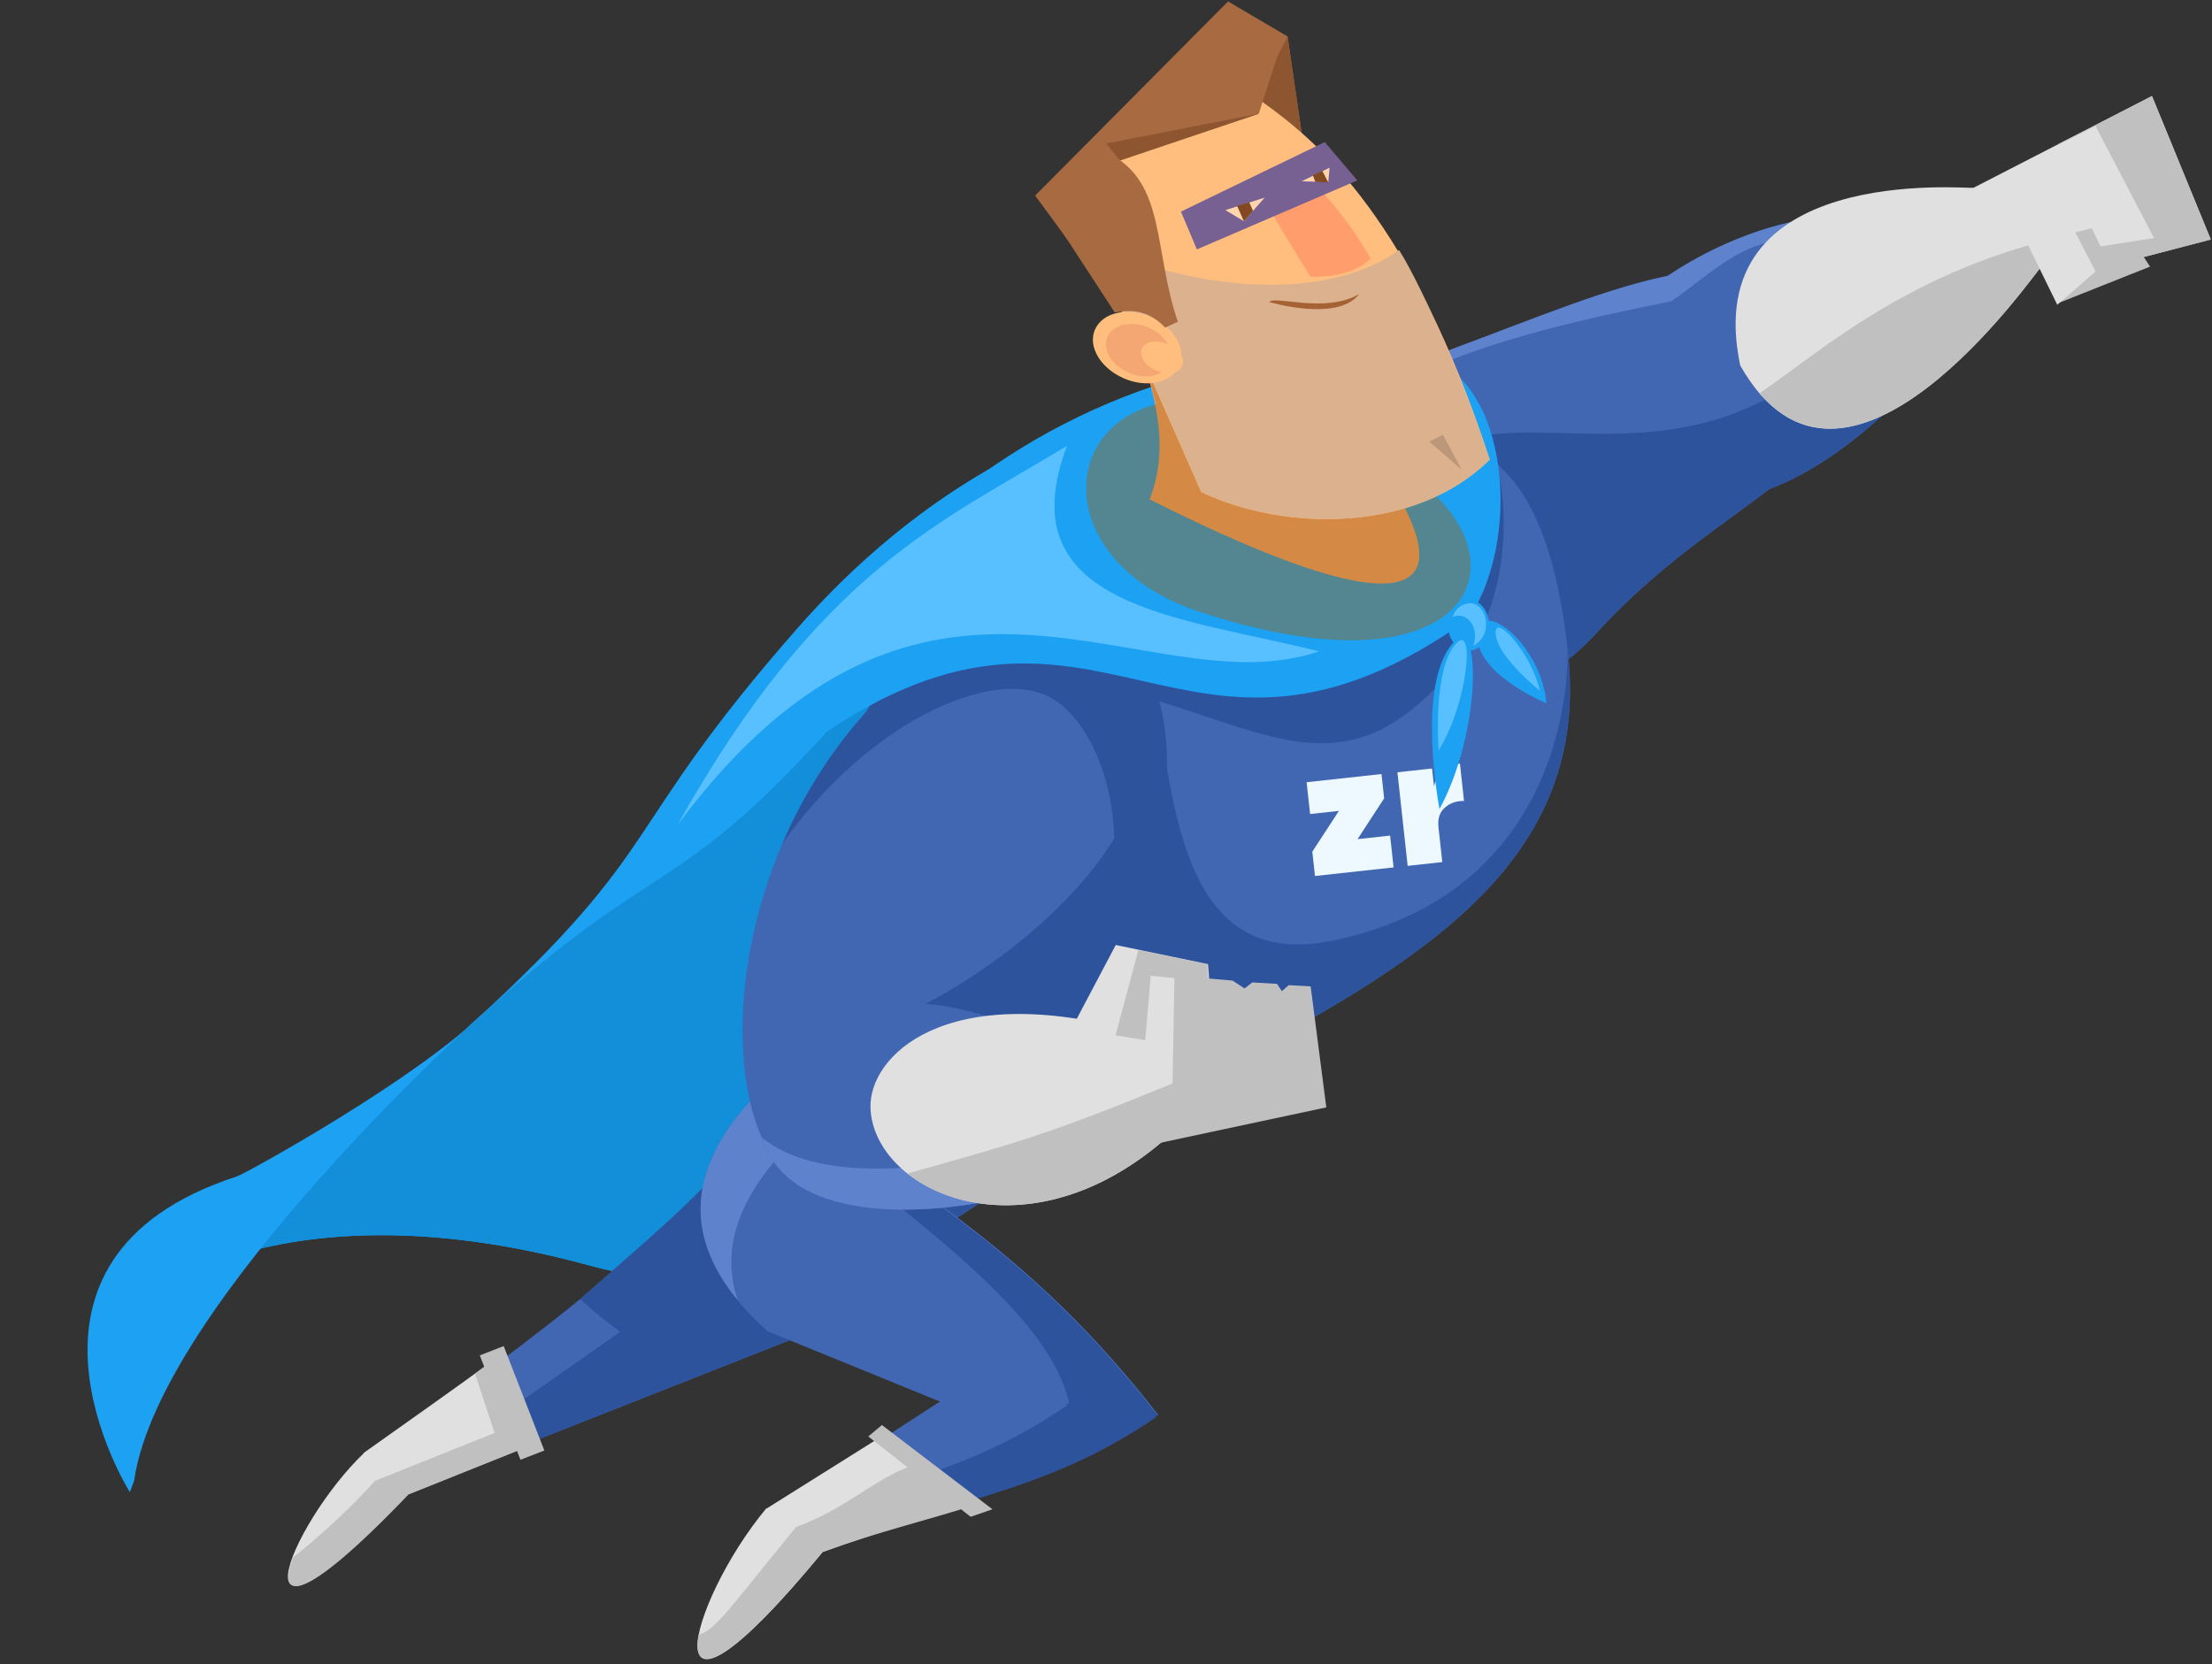 <svg width="295" height="222" viewBox="0 0 295 222" fill="none" xmlns="http://www.w3.org/2000/svg">
<rect x="0" y="0" width="295" height="222" fill="#333333" stroke="none"/>
<g clip-path="url(#clip0)">
<path d="M163.784 0.188L138.053 26.086L142.41 32.027L173.664 18.203L171.713 4.863L163.784 0.188Z" fill="#A86A40"/>
<path d="M167.484 13.11L142.409 32.027L173.664 18.204L171.713 4.863L167.484 13.11Z" fill="#8E5630"/>
<path d="M179.897 56.439C163.974 47.773 131.972 54.617 106.369 83.777C82.251 111.26 89.279 112.454 63.192 136.302C35.921 161.234 23.552 158.609 16.534 175.148C16.534 175.148 35.046 156.805 78.861 168.861C138.89 185.364 179.897 56.439 179.897 56.439Z" fill="#1DA1F2"/>
<path d="M170.328 81.791C154.404 73.125 139.42 64.477 113.816 93.637C89.708 121.13 89.28 112.455 63.193 136.302C35.922 161.234 23.553 158.61 16.535 175.149C16.535 175.149 35.047 156.805 78.862 168.861C138.891 185.364 170.328 81.791 170.328 81.791Z" fill="#138ED9"/>
<path d="M243.609 42.807C234.276 29.457 215.436 38.46 194.654 46.197C172.642 54.398 160.784 73.89 165.843 84.424C170.901 94.958 196.751 102.139 212.975 84.369C231.414 64.167 252.022 62.253 243.609 42.807Z" fill="#4267B2"/>
<path d="M274.463 32.583C273.552 31.089 272.576 25.357 271.273 24.382C259.879 30.223 247.784 25.949 233.292 31.262C215.673 37.723 204.426 52.895 207.588 61.215C210.751 69.534 219.857 71.63 236.382 65.079C252.907 58.527 263.617 39.49 274.463 32.583Z" fill="#4267B2"/>
<path d="M194.482 47.619C204.508 43.919 214.644 41.869 222.893 40.183C226.128 38.005 229.993 34.351 233.985 32.893C248.478 27.58 260.564 34.551 271.957 28.71C272.659 29.239 273.251 31.152 273.78 33.03L274.436 32.583C273.525 31.089 272.549 25.357 271.246 24.382C259.853 30.223 247.757 25.949 233.265 31.262C229.428 32.669 225.774 34.533 222.382 36.811C214.179 38.497 204.599 42.498 194.619 46.197C173.4 54.071 161.614 72.496 165.333 83.249C165.397 72.405 175.906 54.517 194.482 47.619Z" fill="#5E82CB"/>
<path d="M271.273 24.381C260.427 31.289 248.377 48.356 231.852 54.908C214.68 61.752 198.127 53.277 190.152 61.971C175.514 78.018 172.643 87.914 164.686 79.175C164.68 80.988 165.072 82.779 165.834 84.424C170.893 94.958 196.742 102.139 212.966 84.369C221.115 75.448 229.673 70.099 235.972 65.233L236.382 65.078C252.898 58.508 263.617 39.49 274.463 32.583C273.515 31.088 272.576 25.356 271.273 24.381Z" fill="#2E539D"/>
<path d="M209.066 86.602C205.42 55.364 192.076 46.306 139.338 74.045C96.681 91.304 123.843 128.802 96.344 155.447C87.174 180.37 97.647 169.581 116.989 170.027C158.041 138.17 214.124 130.069 209.066 86.602Z" fill="#4267B2"/>
<path d="M181.047 111.932L185.39 111.457L185.854 115.701L175.37 116.848L175.015 113.602L178.563 108.162L174.719 108.582L174.254 104.339L184.24 103.247L184.595 106.492L181.047 111.932Z" fill="#EEF9FF"/>
<path d="M191.248 104.931C191.388 104.057 191.774 103.349 192.405 102.809C193.037 102.268 193.802 101.949 194.7 101.85L195.246 106.843C194.233 106.819 193.381 107.114 192.691 107.729C191.998 108.327 191.715 109.2 191.84 110.348L192.348 114.991L187.73 115.496L186.365 103.014L190.983 102.509L191.248 104.931Z" fill="#EEF9FF"/>
<path d="M116.551 90.675C162.279 83.203 173.974 116.646 196.305 85.891C202.913 76.779 202.494 52.895 189.979 51.418C132.082 44.584 104.702 92.616 116.551 90.675Z" fill="#2E539D"/>
<path d="M154.222 94.858C143.284 42.917 101.056 100.016 100.828 146.034C91.658 170.966 97.647 169.581 116.988 169.982C158.004 138.17 214.124 130.069 209.047 86.602C209.047 86.602 210.642 118.924 177.373 125.531C157.284 129.531 156.728 106.021 154.222 94.858Z" fill="#2E539D"/>
<path d="M103.636 146.472C92.543 162.875 71.479 178.503 49.102 194.331L52.293 199.689L124.253 171.295L103.636 146.472Z" fill="#4267B2"/>
<path d="M103.635 146.472C95.304 157.881 91.203 161.134 77.357 173.263C79.049 174.836 80.839 176.3 82.717 177.646L51.991 199.179L52.292 199.689L124.253 171.294L103.635 146.472Z" fill="#2E539D"/>
<path d="M102.342 177.564L134.243 190.577L154.478 188.754C137.534 166.993 123.169 159.594 102.469 144.385C92.07 154.382 88.925 165.426 102.342 177.564Z" fill="#4267B2"/>
<path d="M106.543 151.456C124.882 164.888 138.244 172.278 152.837 188.909L154.45 188.763C137.506 167.002 123.141 159.603 102.442 144.394C93.254 153.233 89.745 162.92 98.395 173.454C95.733 165.626 99.443 158.291 106.543 151.456Z" fill="#5E82CB"/>
<path d="M137.058 179.359L102.195 201.967L101.967 209.367C127.06 199.489 138.608 199.625 154.203 188.973L137.058 179.359Z" fill="#4267B2"/>
<path d="M154.449 188.818C137.505 167.057 123.14 159.658 102.441 144.449C107.91 154.737 139.109 171.139 142.6 187.223L142.09 187.269L142.354 187.424C129.493 196.208 119.376 197.666 102.149 203.443L101.967 209.412C127.06 199.534 138.608 199.671 154.203 189.018L153.939 188.863L154.449 188.818Z" fill="#2E539D"/>
<path d="M117.307 191.761L102.267 201.201H102.194C91.776 213.685 85.651 236.203 109.714 207.024C117.334 204.29 123.669 202.395 129.393 200.518L117.307 191.761Z" fill="#E0E0E0"/>
<path d="M66.421 180.99C60.633 185.237 54.571 189.483 48.501 193.802V193.857C38.584 203.362 29.588 225.223 54.398 199.325L70.331 192.946L66.421 180.99Z" fill="#E0E0E0"/>
<path d="M146.584 81.126C137.742 76.57 117.626 86.794 106.552 107.889C95.478 128.985 97.629 152.924 106.479 157.516C115.329 162.109 124.59 143.556 142.546 127.636C162.106 110.313 155.461 85.719 146.584 81.126Z" fill="#4267B2"/>
<path d="M139.966 92.972C146.228 96.216 151.378 109.475 146.957 123.043C160.93 106.24 154.677 85.29 146.574 81.126C137.733 76.57 117.617 86.794 106.543 107.889C105.741 109.42 105.011 110.978 104.337 112.537C115.749 96.371 132.21 88.935 139.966 92.972Z" fill="#2E539D"/>
<path d="M123.396 133.924C127.315 134.069 131.407 135.61 134.935 136.32C137.368 133.778 140.449 130.634 143.293 128.119C162.844 110.805 155.434 85.718 146.583 81.126C145.561 80.613 144.456 80.286 143.32 80.16C167.821 101.838 139.109 125.759 123.396 133.924Z" fill="#2E539D"/>
<path d="M136.976 135.782C145.589 137.833 151.869 141.186 152.052 143.874C152.316 147.966 132.464 158.582 115.757 161.079C118.803 161.402 121.874 161.432 124.926 161.17C142.107 159.839 164.047 148.904 163.518 144.867C163.071 141.432 150.748 136.748 136.976 135.782Z" fill="#7965B7"/>
<path d="M163.52 144.868C162.964 140.558 144.169 134.452 126.997 135.755C109.825 137.058 100.856 143.228 101.321 149.661C101.786 156.095 107.756 162.473 124.928 161.143C142.1 159.813 164.048 148.905 163.52 144.868Z" fill="#4267B2"/>
<path d="M159.208 141.032C155.435 145.816 136.495 154.518 121.282 155.703C111.402 156.468 105.231 154.682 101.686 151.803C103.235 157.443 109.643 162.355 124.928 161.17C142.109 159.84 164.048 148.905 163.52 144.868C163.365 143.665 161.779 142.344 159.208 141.032Z" fill="#5E82CB"/>
<path d="M193.799 85.746C197.545 81.554 197.6 97.592 191.976 107.917C191.976 107.917 188.786 91.368 193.799 85.746Z" fill="#1DA1F2"/>
<path d="M197.125 84.123C197.909 80.004 205.538 86.092 206.24 93.81C206.258 93.81 196.067 89.636 197.125 84.123Z" fill="#1DA1F2"/>
<path d="M195.85 86.803C197.36 86.803 198.584 85.273 198.584 83.386C198.584 81.499 197.36 79.969 195.85 79.969C194.339 79.969 193.115 81.499 193.115 83.386C193.115 85.273 194.339 86.803 195.85 86.803Z" fill="#1DA1F2"/>
<path d="M109.031 98.421C147.085 71.995 157.567 109.894 195.849 82.556C203.441 71.165 200.889 48.43 188.329 47.391C130.223 42.607 97.291 95.87 109.031 98.421Z" fill="#1DA1F2"/>
<path d="M142.301 59.465C125.894 69.489 109.488 75.868 90.347 110.04C123.615 65.388 152.7 94.786 175.906 86.885C157.741 82.274 134.097 81.108 142.301 59.465Z" fill="#58C0FF"/>
<path d="M183.718 61.743L148.079 35.855C153.42 50.225 156.592 58.007 153.32 66.609C187.364 83.768 196.615 80.579 183.718 61.743Z" fill="#F4A773"/>
<g style="mix-blend-mode:multiply" opacity="0.4">
<path d="M159.846 81.563C207.243 97.328 208.282 59.839 162.489 54.508C161.478 54.389 155.198 46.225 154.149 46.143C152.463 46.006 152.901 49.441 154.149 53.925C140.705 57.497 141.206 75.367 159.846 81.563Z" fill="#A55C00"/>
</g>
<path d="M168.304 13.556C156.017 13.902 149.373 18.422 143.968 28.81L160.201 65.625C171.33 70.947 188.839 71.092 198.674 61.296C188.329 29.512 175.997 19.032 168.304 13.556Z" fill="#FFBE7D"/>
<path d="M186.58 33.349C177.338 39.928 162.681 38.461 153.011 35.317L146.129 25.093C145.382 26.241 144.671 27.471 143.969 28.811L160.202 65.625C171.331 70.947 188.84 71.093 198.675 61.297C195.786 52.43 189.925 38.661 186.58 33.349Z" fill="#DBB28D"/>
<path d="M157.285 48.785C158.26 46.516 156.538 43.6 153.429 42.261C150.321 40.921 147.049 41.678 146.037 43.947C145.026 46.215 146.785 49.132 149.884 50.471C152.983 51.811 156.273 51.054 157.285 48.785Z" fill="#FFBE7D"/>
<path d="M155.99 48.484C156.71 46.817 155.444 44.675 153.165 43.682C150.886 42.689 148.453 43.263 147.696 44.921C146.94 46.58 148.243 48.739 150.531 49.724C152.819 50.708 155.279 50.115 155.99 48.484Z" fill="#F4A773"/>
<path d="M157.657 48.83C158.068 47.864 157.202 46.561 155.716 45.914C154.23 45.267 152.69 45.541 152.271 46.516C151.851 47.491 152.717 48.794 154.203 49.432C155.689 50.07 157.284 49.805 157.657 48.83Z" fill="#FFBE7D"/>
<path d="M169.271 40.283C169.271 40.283 178.385 43.017 181.265 39.226C176.726 41.86 170.045 39.372 169.271 40.283Z" fill="#A56234"/>
<path d="M174.775 36.893C174.775 36.893 180.116 37.267 182.787 34.478C182.787 34.478 177.318 24.637 171.703 22.104C171.703 22.104 168.148 23.352 167.702 24.218C167.255 25.083 174.775 36.893 174.775 36.893Z" fill="#FF9D6C"/>
<path d="M176.671 18.951L157.494 28.227L159.618 33.267L181.019 24.063L176.671 18.951Z" fill="#776193"/>
<path d="M148.042 20.564L140.842 29.676L148.662 41.668C150.54 41.395 152.901 41.094 155.389 43.691L157.084 42.917C153.812 33.385 155.516 24.5 148.042 20.564Z" fill="#A86A40"/>
<path d="M147.132 21.995L167.868 15.179L170.712 6.358L159.747 7.625L147.132 21.995Z" fill="#A86A40"/>
<path d="M17.318 199.041C17.318 199.041 -2.287 167.904 31.592 156.923C32.759 156.54 55.901 143.765 64.651 134.935C64.651 134.935 21.338 173.69 17.884 197.51" fill="#1DA1F2"/>
<path d="M163.42 28.027L168.661 26.359L165.89 29.512L163.42 28.027Z" fill="#FFD4AE"/>
<path d="M177.318 22.368L177.145 24.281L173.6 24.181L177.318 22.368Z" fill="#FFD4AE"/>
<path d="M164.979 27.462L165.89 29.513L167.111 28.146L166.601 26.98L164.979 27.462Z" fill="#824922"/>
<path d="M176.344 22.787L177.137 24.327L175.433 24.273L175.077 23.379L176.344 22.787Z" fill="#824922"/>
<path d="M167.867 15.178L147.541 19.142L149.364 21.42L167.867 15.178Z" fill="#8E5630"/>
<path d="M294.835 31.936L286.996 12.8L263.198 25.047C262.286 25.229 226.383 21.648 232.08 48.74C245.98 73.344 271.273 36.474 272.185 35.627L273.771 37.449L294.835 31.936Z" fill="#E0E0E0"/>
<path d="M282.748 29.476L270.881 32.51L274.545 40.411L286.74 35.563L282.748 29.476Z" fill="#C0C0C0"/>
<path d="M175.112 146.718L172.952 133.623L156.773 130.206L151.76 130.771L151.414 137.605C126.075 130.579 115.794 140.876 116.094 147.857C116.568 158.792 136.147 168.132 154.832 152.413L175.112 146.718Z" fill="#E0E0E0"/>
<path d="M155.691 130.434L161.269 130.78L161.105 128.611L148.8 126.051L142.757 137.496L151.944 141.469L155.691 130.434Z" fill="#E0E0E0"/>
<path d="M122.019 195.36C116.824 197.037 112.904 201.265 106.187 203.671C98.084 213.494 95.422 217.577 93.171 218.041C92.15 223.454 96.097 223.509 109.714 206.988C117.334 204.254 124.389 202.587 130.113 200.709L122.019 195.36Z" fill="#C0C0C0"/>
<path d="M132.356 201.32L117.618 190.084L115.795 191.606L129.449 202.323L132.356 201.32Z" fill="#C0C0C0"/>
<path d="M194.281 85.745C196.715 83.303 195.758 93.801 191.857 100.107C191.857 100.107 191.009 89.017 194.281 85.745Z" fill="#58C0FF"/>
<path d="M196.241 80.469C195.679 80.444 195.125 80.61 194.671 80.942C194.217 81.273 193.89 81.749 193.743 82.292C194.066 82.149 194.422 82.096 194.773 82.137C196.049 82.319 196.906 83.759 196.678 85.354C196.637 85.625 196.567 85.891 196.468 86.147C196.933 85.919 197.331 85.578 197.626 85.153C197.921 84.729 198.103 84.237 198.155 83.723C198.373 82.082 197.517 80.642 196.241 80.469Z" fill="#58C0FF"/>
<path d="M199.468 84.288C199.541 81.937 204.28 87.258 205.365 92.133C205.365 92.133 199.386 87.431 199.468 84.288Z" fill="#58C0FF"/>
<path d="M156.638 130.133L156.373 144.522C139.356 151.502 135.3 152.513 121.026 156.532C128.081 162.136 141.68 163.494 154.851 152.413L176.881 147.711L174.794 131.573L171.868 131.409L170.957 132.21L170.31 131.235L167.01 131.044L165.98 131.846L164.376 130.798L156.638 130.133Z" fill="#C0C0C0"/>
<path d="M151.817 126.734L148.772 138.098L152.728 138.754L153.467 130.152L161.159 130.944L160.986 128.612L151.817 126.734Z" fill="#C0C0C0"/>
<path d="M190.607 58.9L194.937 62.663L192.43 57.989L190.607 58.9Z" fill="#BC9779"/>
<path d="M286.996 12.845L274.481 19.224L279.185 30.678C255.833 34.971 243.345 46.525 234.659 52.458C248.887 69.088 271.346 36.41 272.212 35.608L273.798 37.431L294.834 31.963L286.996 12.845Z" fill="#C0C0C0"/>
<path d="M275.858 29.221L270.016 31.781L274.363 40.648L279.477 36.228L275.858 29.221Z" fill="#E0E0E0"/>
<path d="M279.467 16.81L273.779 19.68L280.141 32.866L287.269 31.754L279.467 16.81Z" fill="#E0E0E0"/>
<path d="M67.174 179.55L63.988 180.79L69.411 194.716L72.596 193.476L67.174 179.55Z" fill="#C0C0C0"/>
<path d="M66.42 180.99C65.408 181.737 64.378 182.475 63.348 183.222L65.964 191.141L50.032 197.52C46.663 201.211 43.006 204.627 39.094 207.735C36.998 213.303 39.905 214.57 54.48 199.342L70.412 192.964L66.42 180.99Z" fill="#C0C0C0"/>
</g>
<defs>
<clipPath id="clip0">
<rect width="294.323" height="221.098" fill="white" transform="translate(0.512 0.188)"/>
</clipPath>
</defs>
</svg>
